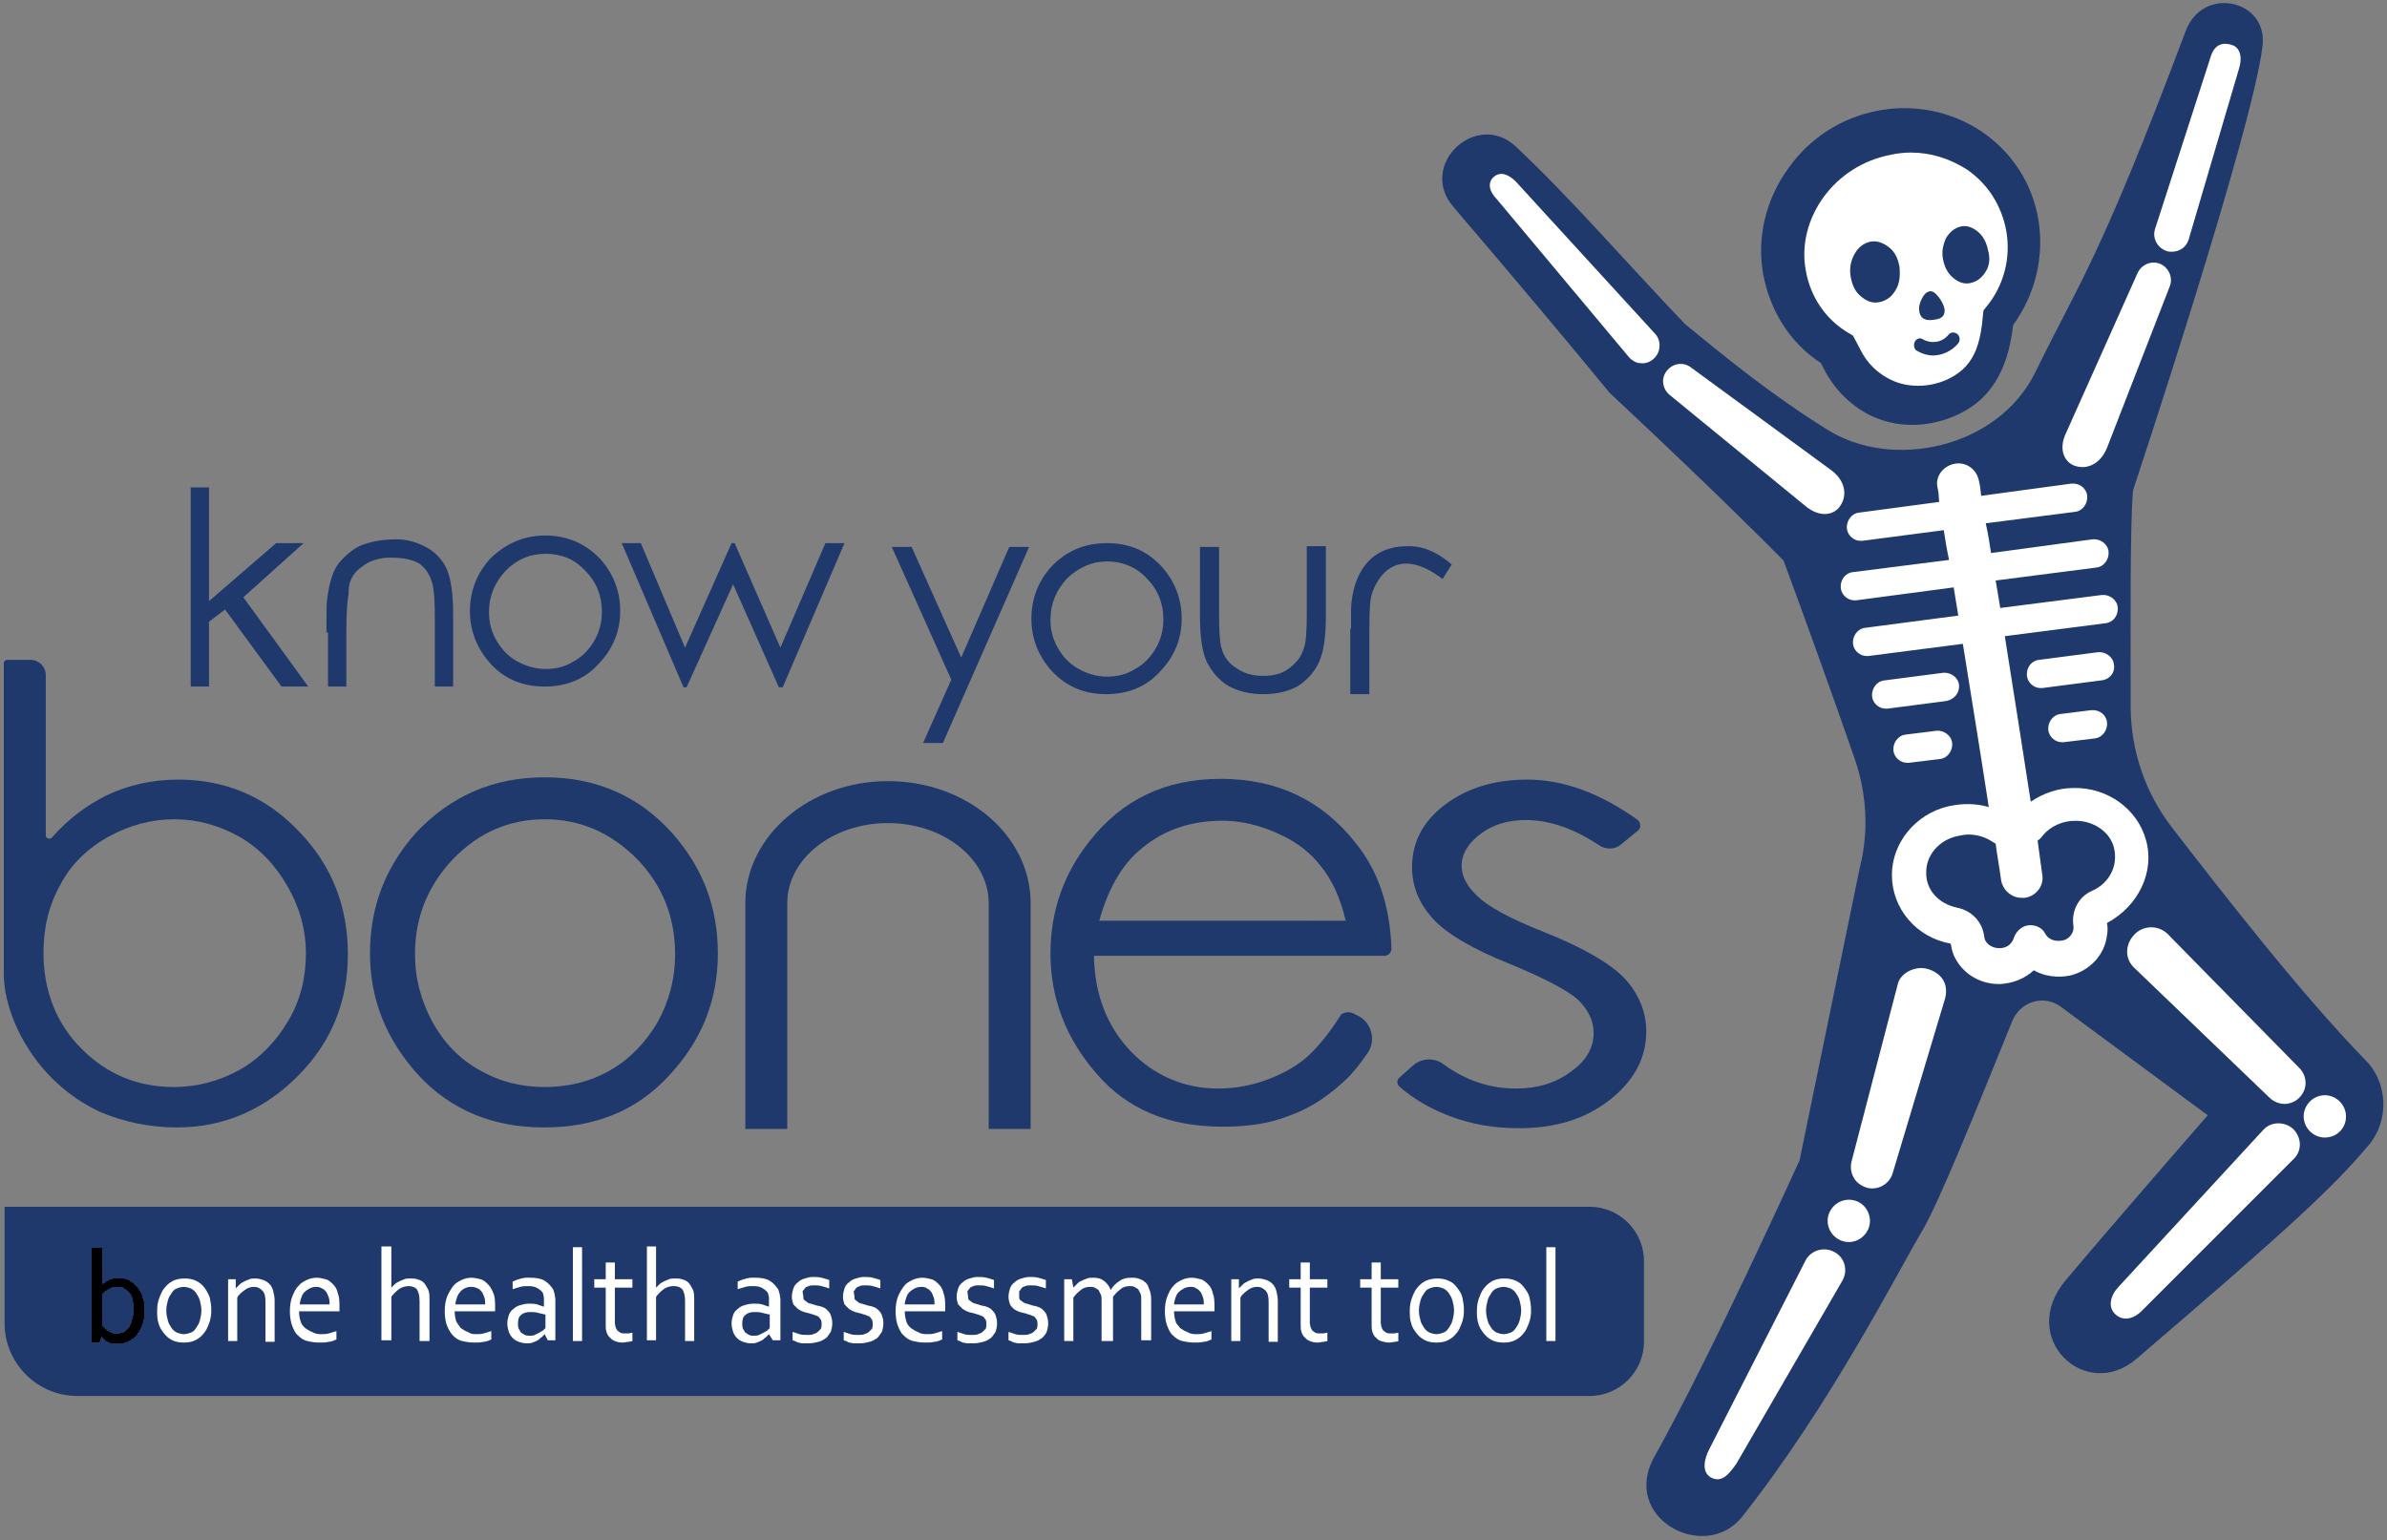 <svg xmlns="http://www.w3.org/2000/svg" xmlns:xlink="http://www.w3.org/1999/xlink" id="Layer_1" x="0px" y="0px" viewBox="0 0 312.9 201.9" style="enable-background:new 0 0 312.9 201.9;" xml:space="preserve"><rect x="0" y="0" width="312.9" height="201.9" fill="#808080" stroke="none"/><style type="text/css">	.st0{clip-path:url(#SVGID_00000083083508500587460510000012208370700709244077_);}	.st1{clip-path:url(#SVGID_00000114035545150937185980000008189807788370216322_);}	.st2{clip-path:url(#SVGID_00000017513357317262421560000005574926716405078438_);}	.st3{clip-path:url(#SVGID_00000067948983977982640710000007121482270268259737_);}	.st4{clip-path:url(#SVGID_00000147200924603349068640000012528909495662974379_);}	.st5{clip-path:url(#SVGID_00000120529074990704334460000000051551755673191848_);}	.st6{clip-path:url(#SVGID_00000073710339199606686730000000791021756723762055_);}	.st7{clip-path:url(#SVGID_00000052796089323546262680000017491838543608128150_);}	.st8{clip-path:url(#SVGID_00000027598767789474349150000010417948722276560300_);}	.st9{clip-path:url(#SVGID_00000101814449844487176600000013729018024108909755_);}	.st10{clip-path:url(#SVGID_00000158730929337816458020000017208604235937014951_);}	.st11{clip-path:url(#SVGID_00000069389336412863421690000016508970614427578270_);}	.st12{clip-path:url(#SVGID_00000181800994888136210130000004365014023652060056_);}	.st13{clip-path:url(#SVGID_00000083070583454409770490000016092620100349477051_);}	.st14{clip-path:url(#SVGID_00000016791346423744155210000016761489137487279543_);}	.st15{clip-path:url(#SVGID_00000049199222148140083790000002936201990647910328_);}	.st16{clip-path:url(#SVGID_00000003064139915255304940000010949362518927504560_);}	.st17{clip-path:url(#SVGID_00000002354370498255895470000007398359071443653778_);}	.st18{clip-path:url(#SVGID_00000132787967596902143820000007374482398963745436_);}	.st19{clip-path:url(#SVGID_00000046334416885017681800000001194211320072824242_);}	.st20{clip-path:url(#SVGID_00000026128650504728600530000003143216275967229855_);}	.st21{clip-path:url(#SVGID_00000027565097652019000030000013932815922266609840_);}	.st22{clip-path:url(#SVGID_00000068666895955135451260000001432321447167614351_);}	.st23{clip-path:url(#SVGID_00000128486251961723437060000007970983904945632154_);}	.st24{clip-path:url(#SVGID_00000011018859808286820230000003616377805882432136_);}	.st25{clip-path:url(#SVGID_00000173136228622097964750000011448223405857343630_);}	.st26{clip-path:url(#SVGID_00000082348486347581468630000015854235575134787968_);}	.st27{clip-path:url(#SVGID_00000102509980742528695820000013345552832703897480_);}	.st28{clip-path:url(#SVGID_00000075136522388495200340000010788279295023729328_);}	.st29{clip-path:url(#SVGID_00000099636289252787603690000009708495793842016427_);}	.st30{clip-path:url(#SVGID_00000115496692498322200360000002775085783571767963_);}	.st31{clip-path:url(#SVGID_00000141418804631881248540000002426188841227794845_);}	.st32{clip-path:url(#SVGID_00000110456501671901293180000004904944564735718035_);}	.st33{clip-path:url(#SVGID_00000119081967431310590850000008489339454010674859_);}	.st34{clip-path:url(#SVGID_00000069361390151415723300000014996465936303882652_);}	.st35{clip-path:url(#SVGID_00000090989170610807471630000016430886909429694878_);}	.st36{clip-path:url(#SVGID_00000083082651186572302490000016019945625104126901_);}	.st37{clip-path:url(#SVGID_00000082329128542355313890000013575490655017600430_);}	.st38{clip-path:url(#SVGID_00000058556201602921568770000016253882105066844590_);}	.st39{clip-path:url(#SVGID_00000157303794351058596400000011404690852395157425_);}	.st40{clip-path:url(#SVGID_00000145768756484167655970000003036486847972459191_);}</style><g>	<defs>		<path id="SVGID_1_" d="M208.4,183H10.1c-5.2,0-9.5-4.3-9.5-9.5v-15.3h207.8c3.9,0,7.1,3.2,7.1,7.1v10.6   C215.5,179.8,212.3,183,208.4,183"></path>	</defs>	<defs>		<path id="SVGID_00000116931378196751786160000000960431065292346263_" d="M18.9,171.6c0,0.8-0.1,1.4-0.3,2c-0.2,0.5-0.4,1-0.8,1.4   c-0.3,0.4-0.7,0.6-1.1,0.8c-0.4,0.2-0.8,0.3-1.3,0.3c-0.3,0-0.6,0-0.9-0.1c-0.2-0.1-0.5-0.2-0.6-0.3l-0.4-0.4l-0.2-0.3h0l-0.3,0.9   h-0.9v-12.3h1.2v5h0c0.3-0.3,0.6-0.5,1-0.7c0.4-0.2,0.8-0.3,1.3-0.3c0.2,0,0.4,0,0.7,0.1c0.2,0.1,0.5,0.1,0.7,0.3   c0.2,0.1,0.5,0.3,0.7,0.5c0.2,0.2,0.4,0.5,0.6,0.8c0.2,0.3,0.3,0.7,0.4,1.1C18.8,170.6,18.9,171.1,18.9,171.6 M17.6,171.7   c0-0.6-0.1-1.2-0.2-1.6c-0.1-0.4-0.3-0.7-0.6-0.9c-0.2-0.2-0.5-0.4-0.7-0.5c-0.3-0.1-0.5-0.1-0.8-0.1c-0.4,0-0.8,0.1-1.1,0.3   c-0.3,0.2-0.6,0.4-0.9,0.7v4.2l0.3,0.3l0.4,0.4c0.2,0.1,0.4,0.2,0.6,0.3c0.2,0.1,0.4,0.1,0.7,0.1c0.4,0,0.7-0.1,1-0.2   c0.3-0.2,0.5-0.4,0.7-0.7c0.2-0.3,0.3-0.6,0.4-1C17.5,172.6,17.6,172.2,17.6,171.7z"></path>	</defs>	<defs>		<path id="SVGID_00000022524498499178548160000006650629311541950855_" d="M27.7,171.8c0,0.6-0.1,1.2-0.3,1.7   c-0.2,0.5-0.4,1-0.7,1.3c-0.3,0.4-0.7,0.7-1.1,0.9c-0.4,0.2-0.9,0.3-1.5,0.3c-0.6,0-1.1-0.1-1.5-0.3c-0.4-0.2-0.8-0.5-1.1-0.9   c-0.3-0.4-0.6-0.8-0.7-1.3c-0.2-0.5-0.2-1.1-0.2-1.7c0-0.6,0.1-1.2,0.3-1.7c0.2-0.5,0.4-1,0.7-1.3c0.3-0.4,0.7-0.7,1.1-0.9   c0.4-0.2,0.9-0.3,1.5-0.3c0.6,0,1.1,0.1,1.5,0.3c0.4,0.2,0.8,0.5,1.1,0.9c0.3,0.4,0.5,0.8,0.7,1.3   C27.6,170.6,27.7,171.1,27.7,171.8 M26.4,171.8c0-0.5-0.1-0.9-0.2-1.3c-0.1-0.4-0.3-0.7-0.5-1c-0.2-0.3-0.5-0.5-0.7-0.6   c-0.3-0.1-0.6-0.2-0.9-0.2c-0.3,0-0.7,0.1-0.9,0.2c-0.3,0.1-0.5,0.3-0.7,0.6c-0.2,0.3-0.4,0.6-0.5,1c-0.1,0.4-0.2,0.8-0.2,1.3   c0,0.5,0.1,0.9,0.2,1.3c0.1,0.4,0.3,0.7,0.5,1c0.2,0.3,0.5,0.5,0.7,0.6c0.3,0.1,0.6,0.2,0.9,0.2c0.3,0,0.6-0.1,0.9-0.2   c0.3-0.1,0.5-0.3,0.7-0.6c0.2-0.3,0.4-0.6,0.5-1C26.3,172.7,26.4,172.3,26.4,171.8z"></path>	</defs>	<defs>		<path id="SVGID_00000078031591415052186200000008162383380723184284_" d="M30.9,168.9L30.9,168.9l0.5-0.5c0.2-0.2,0.4-0.3,0.6-0.4   c0.2-0.1,0.4-0.2,0.7-0.3c0.2-0.1,0.5-0.1,0.8-0.1c0.4,0,0.7,0.1,1,0.2c0.3,0.1,0.6,0.3,0.8,0.5c0.2,0.2,0.4,0.5,0.5,0.9   c0.1,0.4,0.2,0.8,0.2,1.3v5.4h-1.2v-5.2c0-0.7-0.1-1.2-0.4-1.5c-0.3-0.3-0.6-0.5-1.1-0.5c-0.4,0-0.8,0.1-1.2,0.4   c-0.4,0.3-0.8,0.6-1,1v5.7h-1.2v-8.1h1L30.9,168.9"></path>	</defs>	<defs>		<path id="SVGID_00000021824880857707666370000005244470070911738506_" d="M42,174.9c0.4,0,0.8,0,1.1-0.1c0.3-0.1,0.7-0.2,1-0.3   v1.1c-0.3,0.1-0.6,0.3-1,0.3c-0.4,0.1-0.8,0.1-1.3,0.1c-0.5,0-1.1-0.1-1.5-0.2c-0.5-0.1-0.9-0.4-1.2-0.7c-0.4-0.3-0.6-0.8-0.8-1.3   c-0.2-0.5-0.3-1.2-0.3-1.9c0-0.7,0.1-1.4,0.3-1.9c0.2-0.5,0.4-1,0.8-1.4c0.3-0.4,0.7-0.6,1.1-0.8c0.4-0.2,0.9-0.3,1.3-0.3   c0.4,0,0.8,0.1,1.2,0.2c0.4,0.1,0.7,0.4,1,0.7c0.3,0.3,0.5,0.7,0.6,1.2c0.2,0.5,0.2,1.1,0.2,1.8v0.2l0,0.3h-5.3   c0,0.5,0.1,1,0.2,1.3c0.1,0.4,0.3,0.6,0.6,0.9c0.3,0.2,0.6,0.4,0.9,0.5C41.2,174.8,41.6,174.9,42,174.9 M41.4,168.7   c-0.3,0-0.6,0.1-0.8,0.2c-0.2,0.1-0.5,0.3-0.7,0.5c-0.2,0.2-0.3,0.4-0.4,0.7c-0.1,0.3-0.2,0.6-0.2,0.9h3.9c0-0.3,0-0.6-0.1-0.9   c-0.1-0.3-0.2-0.5-0.3-0.7c-0.2-0.2-0.3-0.4-0.6-0.5C41.9,168.7,41.6,168.7,41.4,168.7z"></path>	</defs>	<defs>		<path id="SVGID_00000021083231301330948040000013380623988892228229_" d="M51.2,168.9L51.2,168.9l0.5-0.5c0.2-0.2,0.4-0.3,0.6-0.4   s0.4-0.2,0.7-0.3c0.2-0.1,0.5-0.1,0.8-0.1c0.3,0,0.6,0,0.9,0.1c0.3,0.1,0.6,0.2,0.8,0.4c0.2,0.2,0.4,0.5,0.6,0.9   c0.2,0.4,0.2,0.9,0.2,1.4v5.4H55v-5.2c0-0.7-0.1-1.1-0.3-1.5c-0.2-0.3-0.6-0.5-1.1-0.5c-0.4,0-0.9,0.1-1.3,0.4   c-0.4,0.3-0.7,0.6-1,1v5.7H50v-12.3h1.3V168.9"></path>	</defs>	<defs>		<path id="SVGID_00000016776338075768825940000008913921667524110525_" d="M62.3,174.9c0.4,0,0.8,0,1.1-0.1c0.3-0.1,0.7-0.2,1-0.3   v1.1c-0.3,0.1-0.6,0.3-1,0.3c-0.4,0.1-0.8,0.1-1.3,0.1c-0.5,0-1.1-0.1-1.5-0.2c-0.5-0.1-0.9-0.4-1.2-0.7c-0.3-0.3-0.6-0.8-0.8-1.3   c-0.2-0.5-0.3-1.2-0.3-1.9c0-0.7,0.1-1.4,0.3-1.9c0.2-0.5,0.5-1,0.8-1.4c0.3-0.4,0.7-0.6,1.1-0.8c0.4-0.2,0.9-0.3,1.3-0.3   c0.4,0,0.8,0.1,1.2,0.2c0.4,0.1,0.7,0.4,1,0.7c0.3,0.3,0.5,0.7,0.7,1.2c0.2,0.5,0.2,1.1,0.2,1.8v0.2l0,0.3h-5.3   c0,0.5,0.1,1,0.2,1.3c0.2,0.4,0.4,0.6,0.6,0.9c0.3,0.2,0.6,0.4,0.9,0.5C61.6,174.8,61.9,174.9,62.3,174.9 M61.7,168.7   c-0.3,0-0.6,0.1-0.8,0.2c-0.2,0.1-0.5,0.3-0.6,0.5c-0.2,0.2-0.3,0.4-0.4,0.7c-0.1,0.3-0.2,0.6-0.2,0.9h3.9c0-0.3,0-0.6-0.1-0.9   c-0.1-0.3-0.2-0.5-0.3-0.7c-0.2-0.2-0.3-0.4-0.6-0.5C62.2,168.7,62,168.7,61.7,168.7z"></path>	</defs>	<defs>		<path id="SVGID_00000132069601928229994650000005001862706303780273_" d="M71.4,174.9L71.4,174.9l-0.4,0.4   c-0.2,0.1-0.3,0.3-0.5,0.4c-0.2,0.1-0.4,0.2-0.7,0.3c-0.2,0.1-0.5,0.1-0.8,0.1c-0.4,0-0.7-0.1-1-0.2c-0.3-0.1-0.6-0.3-0.8-0.5   c-0.2-0.2-0.4-0.5-0.5-0.8c-0.1-0.3-0.2-0.7-0.2-1.1c0-0.4,0.1-0.8,0.2-1.1c0.1-0.3,0.3-0.6,0.6-0.8c0.2-0.2,0.5-0.4,0.9-0.5   c0.3-0.1,0.7-0.2,1.1-0.2c0.4,0,0.8,0,1.1,0.1c0.3,0.1,0.6,0.2,0.9,0.3h0v-0.6c0-0.2,0-0.4,0-0.6l-0.1-0.5   c-0.1-0.3-0.4-0.5-0.7-0.7c-0.3-0.2-0.7-0.3-1.2-0.3c-0.4,0-0.8,0-1.1,0.1c-0.3,0.1-0.7,0.2-1,0.3V168l0.5-0.2   c0.2-0.1,0.4-0.1,0.6-0.2c0.2,0,0.4-0.1,0.6-0.1c0.2,0,0.4,0,0.6,0c0.8,0,1.4,0.1,1.9,0.4c0.5,0.3,0.8,0.7,1.1,1.1   c0.1,0.2,0.1,0.4,0.2,0.6c0,0.2,0.1,0.5,0.1,0.7v5.4h-1L71.4,174.9 M71.3,172.3c-0.2-0.1-0.5-0.1-0.8-0.2c-0.3-0.1-0.7-0.1-1-0.1   c-0.5,0-0.9,0.1-1.2,0.4c-0.3,0.2-0.4,0.6-0.4,1.1c0,0.2,0,0.5,0.1,0.7l0.3,0.5l0.5,0.3c0.2,0.1,0.4,0.1,0.6,0.1   c0.3,0,0.5,0,0.7-0.1c0.2-0.1,0.4-0.2,0.6-0.3l0.5-0.3l0.3-0.3V172.3z"></path>	</defs>	<defs>		<rect id="SVGID_00000106864159159111796850000017197074084120581259_" x="75.1" y="163.5" width="1.2" height="12.3"></rect>	</defs>	<defs>		<path id="SVGID_00000173878053934989669370000007658906588798293674_" d="M82.9,175.8c-0.1,0-0.3,0.1-0.5,0.1   c-0.2,0-0.5,0.1-0.8,0.1c-0.4,0-0.8-0.1-1-0.2c-0.3-0.1-0.5-0.3-0.7-0.5c-0.2-0.2-0.3-0.4-0.4-0.7c-0.1-0.3-0.1-0.6-0.1-0.9v-4.9   h-1.5v-1.1h1.5v-2.2h1.2v2.2h2.3v1.1h-2.3v4.7l0.1,0.5l0.2,0.4l0.4,0.3c0.2,0.1,0.4,0.1,0.6,0.1l0.5,0l0.5-0.1V175.8"></path>	</defs>	<defs>		<path id="SVGID_00000088099966463888024280000011240138043200606910_" d="M85.9,168.9L85.9,168.9l0.5-0.5c0.2-0.2,0.4-0.3,0.6-0.4   c0.2-0.1,0.4-0.2,0.7-0.3c0.2-0.1,0.5-0.1,0.8-0.1c0.3,0,0.6,0,0.9,0.1c0.3,0.1,0.6,0.2,0.8,0.4c0.2,0.2,0.4,0.5,0.6,0.9   c0.2,0.4,0.2,0.9,0.2,1.4v5.4h-1.2v-5.2c0-0.7-0.1-1.1-0.3-1.5c-0.2-0.3-0.6-0.5-1.2-0.5c-0.4,0-0.9,0.1-1.3,0.4   c-0.4,0.3-0.7,0.6-1,1v5.7h-1.2v-12.3h1.2V168.9"></path>	</defs>	<defs>		<path id="SVGID_00000000909865357666334570000005859096816856845704_" d="M100.8,174.9L100.8,174.9l-0.4,0.4   c-0.2,0.1-0.3,0.3-0.5,0.4c-0.2,0.1-0.4,0.2-0.7,0.3c-0.2,0.1-0.5,0.1-0.8,0.1c-0.4,0-0.7-0.1-1-0.2c-0.3-0.1-0.6-0.3-0.8-0.5   c-0.2-0.2-0.4-0.5-0.5-0.8c-0.1-0.3-0.2-0.7-0.2-1.1c0-0.4,0.1-0.8,0.2-1.1c0.1-0.3,0.3-0.6,0.6-0.8c0.2-0.2,0.5-0.4,0.9-0.5   c0.3-0.1,0.7-0.2,1.2-0.2c0.4,0,0.8,0,1.1,0.1c0.3,0.1,0.6,0.2,0.9,0.3h0v-0.6c0-0.2,0-0.4,0-0.6l-0.1-0.5   c-0.1-0.3-0.4-0.5-0.7-0.7c-0.3-0.2-0.7-0.3-1.2-0.3c-0.4,0-0.8,0-1.1,0.1c-0.3,0.1-0.7,0.2-1,0.3V168l0.5-0.2   c0.2-0.1,0.4-0.1,0.6-0.2c0.2,0,0.4-0.1,0.6-0.1c0.2,0,0.4,0,0.6,0c0.8,0,1.4,0.1,1.9,0.4c0.5,0.3,0.8,0.7,1.1,1.1   c0.1,0.2,0.1,0.4,0.2,0.6c0,0.2,0.1,0.5,0.1,0.7v5.4h-1L100.8,174.9 M100.7,172.3c-0.2-0.1-0.5-0.1-0.8-0.2   c-0.3-0.1-0.7-0.1-1-0.1c-0.5,0-0.9,0.1-1.2,0.4c-0.3,0.2-0.4,0.6-0.4,1.1c0,0.2,0,0.5,0.1,0.7l0.3,0.5l0.5,0.3   c0.2,0.1,0.4,0.1,0.6,0.1c0.3,0,0.5,0,0.7-0.1c0.2-0.1,0.4-0.2,0.6-0.3l0.5-0.3l0.3-0.3V172.3z"></path>	</defs>	<defs>		<path id="SVGID_00000179643857873299831180000009800319531802425519_" d="M105.3,169.9c0,0.2,0,0.4,0.1,0.5l0.4,0.3   c0.1,0.1,0.3,0.2,0.5,0.2c0.2,0.1,0.4,0.1,0.6,0.2c0.3,0.1,0.6,0.1,0.8,0.2c0.3,0.1,0.5,0.2,0.7,0.4c0.2,0.2,0.4,0.4,0.5,0.7   c0.1,0.3,0.2,0.6,0.2,1.1c0,0.4-0.1,0.8-0.2,1.1c-0.2,0.3-0.4,0.6-0.6,0.8c-0.3,0.2-0.6,0.4-1,0.5c-0.4,0.1-0.8,0.2-1.3,0.2   c-0.3,0-0.5,0-0.8,0c-0.2,0-0.4-0.1-0.6-0.1l-0.4-0.2l-0.3-0.1v-1.1c0.3,0.1,0.6,0.2,0.9,0.3c0.3,0.1,0.7,0.1,1,0.1   c0.3,0,0.6,0,0.8-0.1c0.2-0.1,0.4-0.1,0.6-0.3l0.4-0.4c0.1-0.2,0.1-0.4,0.1-0.6c0-0.2,0-0.4-0.1-0.6l-0.3-0.4l-0.5-0.2   c-0.2-0.1-0.4-0.1-0.6-0.2c-0.3-0.1-0.5-0.1-0.8-0.2c-0.3-0.1-0.5-0.2-0.8-0.4c-0.2-0.2-0.4-0.4-0.6-0.6c-0.1-0.3-0.2-0.6-0.2-1   c0-0.4,0.1-0.8,0.2-1.1c0.1-0.3,0.3-0.6,0.6-0.8c0.2-0.2,0.5-0.4,0.9-0.5c0.3-0.1,0.7-0.2,1-0.2c0.4,0,0.8,0,1.2,0.1   c0.4,0.1,0.7,0.2,1,0.3v1.1c-0.3-0.1-0.6-0.2-1-0.3c-0.3-0.1-0.7-0.1-1-0.1c-0.3,0-0.5,0-0.7,0.1c-0.2,0.1-0.4,0.1-0.5,0.3   l-0.3,0.4L105.3,169.9"></path>	</defs>	<defs>		<path id="SVGID_00000067930383537800862810000001820233234831104143_" d="M112,169.9c0,0.2,0,0.4,0.1,0.5l0.4,0.3   c0.1,0.1,0.3,0.2,0.5,0.2c0.2,0.1,0.4,0.1,0.6,0.2c0.3,0.1,0.6,0.1,0.8,0.2c0.3,0.1,0.5,0.2,0.7,0.4c0.2,0.2,0.4,0.4,0.5,0.7   c0.1,0.3,0.2,0.6,0.2,1.1c0,0.4-0.1,0.8-0.2,1.1c-0.2,0.3-0.4,0.6-0.6,0.8c-0.3,0.2-0.6,0.4-1,0.5c-0.4,0.1-0.8,0.2-1.3,0.2   c-0.3,0-0.5,0-0.8,0c-0.2,0-0.4-0.1-0.6-0.1l-0.4-0.2l-0.3-0.1v-1.1c0.3,0.1,0.6,0.2,0.9,0.3c0.3,0.1,0.7,0.1,1,0.1   c0.3,0,0.6,0,0.8-0.1c0.2-0.1,0.4-0.1,0.6-0.3l0.4-0.4c0.1-0.2,0.1-0.4,0.1-0.6c0-0.2,0-0.4-0.1-0.6l-0.3-0.4l-0.5-0.2   c-0.2-0.1-0.4-0.1-0.6-0.2c-0.3-0.1-0.5-0.1-0.8-0.2c-0.3-0.1-0.5-0.2-0.8-0.4c-0.2-0.2-0.4-0.4-0.6-0.6c-0.1-0.3-0.2-0.6-0.2-1   c0-0.4,0.1-0.8,0.2-1.1c0.1-0.3,0.3-0.6,0.6-0.8c0.2-0.2,0.5-0.4,0.9-0.5c0.3-0.1,0.7-0.2,1-0.2c0.4,0,0.8,0,1.2,0.1   c0.4,0.1,0.7,0.2,1,0.3v1.1c-0.3-0.1-0.6-0.2-1-0.3c-0.3-0.1-0.7-0.1-1-0.1c-0.3,0-0.5,0-0.7,0.1c-0.2,0.1-0.4,0.1-0.5,0.3   l-0.3,0.4L112,169.9"></path>	</defs>	<defs>		<path id="SVGID_00000000923192929793108110000007996137171950899871_" d="M121.4,174.9c0.4,0,0.8,0,1.1-0.1c0.3-0.1,0.7-0.2,1-0.3   v1.1c-0.3,0.1-0.6,0.3-1,0.3c-0.4,0.1-0.8,0.1-1.3,0.1c-0.5,0-1.1-0.1-1.5-0.2c-0.5-0.1-0.9-0.4-1.2-0.7c-0.4-0.3-0.6-0.8-0.8-1.3   c-0.2-0.5-0.3-1.2-0.3-1.9c0-0.7,0.1-1.4,0.3-1.9c0.2-0.5,0.5-1,0.8-1.4c0.3-0.4,0.7-0.6,1.1-0.8c0.4-0.2,0.9-0.3,1.3-0.3   c0.4,0,0.8,0.1,1.2,0.2c0.4,0.1,0.7,0.4,1,0.7c0.3,0.3,0.5,0.7,0.6,1.2c0.2,0.5,0.2,1.1,0.2,1.8v0.2l0,0.3h-5.3   c0,0.5,0.1,1,0.2,1.3c0.1,0.4,0.3,0.6,0.6,0.9c0.3,0.2,0.6,0.4,0.9,0.5C120.6,174.8,121,174.9,121.4,174.9 M120.7,168.7   c-0.3,0-0.6,0.1-0.8,0.2c-0.2,0.1-0.5,0.3-0.7,0.5c-0.2,0.2-0.3,0.4-0.4,0.7c-0.1,0.3-0.2,0.6-0.2,0.9h3.9c0-0.3,0-0.6-0.1-0.9   c-0.1-0.3-0.2-0.5-0.3-0.7c-0.2-0.2-0.3-0.4-0.6-0.5C121.3,168.7,121,168.7,120.7,168.7z"></path>	</defs>	<defs>		<path id="SVGID_00000072266904949214038370000012106886589704051342_" d="M126.9,169.9c0,0.2,0,0.4,0.1,0.5l0.4,0.3   c0.2,0.1,0.3,0.2,0.5,0.2c0.2,0.1,0.4,0.1,0.6,0.2c0.3,0.1,0.6,0.1,0.8,0.2c0.3,0.1,0.5,0.2,0.7,0.4c0.2,0.2,0.4,0.4,0.5,0.7   c0.1,0.3,0.2,0.6,0.2,1.1c0,0.4-0.1,0.8-0.2,1.1c-0.2,0.3-0.4,0.6-0.6,0.8c-0.3,0.2-0.6,0.4-1,0.5c-0.4,0.1-0.8,0.2-1.3,0.2   c-0.3,0-0.5,0-0.8,0c-0.2,0-0.4-0.1-0.6-0.1l-0.4-0.2l-0.3-0.1v-1.1c0.3,0.1,0.6,0.2,0.9,0.3c0.3,0.1,0.7,0.1,1,0.1   c0.3,0,0.6,0,0.8-0.1c0.2-0.1,0.4-0.1,0.6-0.3l0.4-0.4c0.1-0.2,0.1-0.4,0.1-0.6c0-0.2,0-0.4-0.1-0.6l-0.3-0.4l-0.5-0.2   c-0.2-0.1-0.4-0.1-0.6-0.2c-0.3-0.1-0.5-0.1-0.8-0.2c-0.3-0.1-0.5-0.2-0.8-0.4c-0.2-0.2-0.4-0.4-0.6-0.6c-0.1-0.3-0.2-0.6-0.2-1   c0-0.4,0.1-0.8,0.2-1.1c0.1-0.3,0.3-0.6,0.6-0.8c0.2-0.2,0.5-0.4,0.9-0.5c0.3-0.1,0.7-0.2,1-0.2c0.4,0,0.8,0,1.2,0.1   c0.4,0.1,0.7,0.2,1,0.3v1.1c-0.3-0.1-0.6-0.2-1-0.3c-0.3-0.1-0.7-0.1-1-0.1c-0.3,0-0.5,0-0.7,0.1c-0.2,0.1-0.4,0.1-0.5,0.3   l-0.3,0.4L126.9,169.9"></path>	</defs>	<defs>		<path id="SVGID_00000044167548977921578930000017058196184379641008_" d="M133.6,169.9c0,0.2,0,0.4,0.1,0.5l0.4,0.3   c0.2,0.1,0.3,0.2,0.5,0.2c0.2,0.1,0.4,0.1,0.6,0.2c0.3,0.1,0.6,0.1,0.8,0.2c0.3,0.1,0.5,0.2,0.7,0.4c0.2,0.2,0.4,0.4,0.5,0.7   c0.1,0.3,0.2,0.6,0.2,1.1c0,0.4-0.1,0.8-0.2,1.1c-0.1,0.3-0.4,0.6-0.6,0.8c-0.3,0.2-0.6,0.4-1,0.5c-0.4,0.1-0.8,0.2-1.3,0.2   c-0.3,0-0.5,0-0.8,0c-0.2,0-0.4-0.1-0.6-0.1l-0.4-0.2l-0.3-0.1v-1.1c0.3,0.1,0.6,0.2,0.9,0.3c0.3,0.1,0.7,0.1,1,0.1   c0.3,0,0.6,0,0.8-0.1c0.2-0.1,0.4-0.1,0.6-0.3l0.4-0.4c0.1-0.2,0.1-0.4,0.1-0.6c0-0.2,0-0.4-0.1-0.6l-0.3-0.4l-0.5-0.2   c-0.2-0.1-0.4-0.1-0.6-0.2c-0.3-0.1-0.5-0.1-0.8-0.2c-0.3-0.1-0.5-0.2-0.8-0.4c-0.2-0.2-0.4-0.4-0.5-0.6c-0.1-0.3-0.2-0.6-0.2-1   c0-0.4,0.1-0.8,0.2-1.1c0.1-0.3,0.3-0.6,0.6-0.8c0.2-0.2,0.5-0.4,0.9-0.5c0.3-0.1,0.7-0.2,1-0.2c0.4,0,0.8,0,1.2,0.1   c0.4,0.1,0.7,0.2,1,0.3v1.1c-0.3-0.1-0.6-0.2-1-0.3c-0.3-0.1-0.7-0.1-1-0.1c-0.3,0-0.5,0-0.7,0.1c-0.2,0.1-0.4,0.1-0.5,0.3   l-0.3,0.4L133.6,169.9"></path>	</defs>	<defs>		<path id="SVGID_00000162352895188153937140000003322877188008215195_" d="M145.6,175.8h-1.2v-5.2c0-0.4,0-0.7-0.1-0.9   c-0.1-0.2-0.2-0.4-0.3-0.6l-0.5-0.3c-0.2-0.1-0.4-0.1-0.6-0.1c-0.4,0-0.9,0.1-1.2,0.4c-0.4,0.3-0.7,0.6-1,1v5.7h-1.2v-8.1h1   l0.2,1.1h0l0.5-0.5c0.2-0.2,0.3-0.3,0.6-0.4c0.2-0.1,0.4-0.2,0.7-0.3c0.2-0.1,0.5-0.1,0.8-0.1c0.6,0,1,0.1,1.4,0.4   c0.4,0.3,0.7,0.7,0.9,1.2h0c0.3-0.5,0.7-0.9,1.2-1.2c0.4-0.3,0.9-0.4,1.5-0.4c0.3,0,0.6,0,0.9,0.1c0.3,0.1,0.6,0.2,0.8,0.4   c0.3,0.2,0.5,0.5,0.6,0.9c0.2,0.4,0.3,0.9,0.3,1.4v5.4h-1.3v-5.2c0-0.4,0-0.7-0.1-0.9c-0.1-0.2-0.2-0.4-0.3-0.6l-0.5-0.3   c-0.2-0.1-0.4-0.1-0.6-0.1c-0.4,0-0.9,0.1-1.2,0.4c-0.4,0.3-0.7,0.6-1,1V175.8"></path>	</defs>	<defs>		<path id="SVGID_00000149342561454749035170000014704032166843583902_" d="M156.7,174.9c0.4,0,0.8,0,1.1-0.1c0.3-0.1,0.7-0.2,1-0.3   v1.1c-0.3,0.1-0.6,0.3-1,0.3c-0.4,0.1-0.8,0.1-1.3,0.1c-0.5,0-1.1-0.1-1.5-0.2c-0.5-0.1-0.9-0.4-1.2-0.7c-0.4-0.3-0.6-0.8-0.8-1.3   c-0.2-0.5-0.3-1.2-0.3-1.9c0-0.7,0.1-1.4,0.3-1.9c0.2-0.5,0.4-1,0.8-1.4c0.3-0.4,0.7-0.6,1.1-0.8c0.4-0.2,0.9-0.3,1.3-0.3   c0.4,0,0.8,0.1,1.2,0.2c0.4,0.1,0.7,0.4,1,0.7c0.3,0.3,0.5,0.7,0.6,1.2c0.2,0.5,0.2,1.1,0.2,1.8v0.2l0,0.3h-5.3   c0,0.5,0.1,1,0.2,1.3c0.1,0.4,0.4,0.6,0.6,0.9c0.3,0.2,0.6,0.4,0.9,0.5C155.9,174.8,156.3,174.9,156.7,174.9 M156,168.7   c-0.3,0-0.6,0.1-0.8,0.2c-0.2,0.1-0.5,0.3-0.7,0.5c-0.2,0.2-0.3,0.4-0.4,0.7c-0.1,0.3-0.2,0.6-0.2,0.9h3.9c0-0.3,0-0.6-0.1-0.9   c-0.1-0.3-0.2-0.5-0.3-0.7c-0.2-0.2-0.3-0.4-0.6-0.5C156.6,168.7,156.3,168.7,156,168.7z"></path>	</defs>	<defs>		<path id="SVGID_00000032645238953464577650000014398001705090450102_" d="M162.4,168.9L162.4,168.9l0.5-0.5   c0.2-0.2,0.4-0.3,0.6-0.4c0.2-0.1,0.4-0.2,0.7-0.3c0.2-0.1,0.5-0.1,0.8-0.1c0.3,0,0.7,0.1,1,0.2c0.3,0.1,0.6,0.3,0.8,0.5   c0.2,0.2,0.4,0.5,0.5,0.9c0.1,0.4,0.2,0.8,0.2,1.3v5.4h-1.2v-5.2c0-0.7-0.1-1.2-0.4-1.5c-0.3-0.3-0.6-0.5-1.1-0.5   c-0.4,0-0.8,0.1-1.2,0.4c-0.4,0.3-0.8,0.6-1,1v5.7h-1.2v-8.1h1L162.4,168.9"></path>	</defs>	<defs>		<path id="SVGID_00000041974133220313945990000000785650772668018818_" d="M174,175.8c-0.1,0-0.3,0.1-0.5,0.1   c-0.2,0-0.5,0.1-0.8,0.1c-0.4,0-0.8-0.1-1-0.2c-0.3-0.1-0.5-0.3-0.7-0.5c-0.2-0.2-0.3-0.4-0.4-0.7c-0.1-0.3-0.1-0.6-0.1-0.9v-4.9   h-1.5v-1.1h1.5v-2.2h1.2v2.2h2.3v1.1h-2.3v4.7l0.1,0.5l0.2,0.4l0.4,0.3c0.2,0.1,0.4,0.1,0.6,0.1l0.5,0l0.5-0.1V175.8"></path>	</defs>	<defs>		<path id="SVGID_00000077299816597178955240000015600612907591729546_" d="M183.4,175.8c-0.1,0-0.3,0.1-0.5,0.1   c-0.2,0-0.5,0.1-0.8,0.1c-0.4,0-0.8-0.1-1.1-0.2c-0.3-0.1-0.5-0.3-0.7-0.5c-0.2-0.2-0.3-0.4-0.4-0.7c-0.1-0.3-0.1-0.6-0.1-0.9   v-4.9h-1.5v-1.1h1.5v-2.2h1.2v2.2h2.3v1.1H181v4.7l0.1,0.5l0.2,0.4l0.4,0.3c0.2,0.1,0.4,0.1,0.6,0.1l0.5,0l0.5-0.1V175.8"></path>	</defs>	<defs>		<path id="SVGID_00000127022807300283658750000008524121556605096635_" d="M191.9,171.8c0,0.6-0.1,1.2-0.3,1.7   c-0.2,0.5-0.4,1-0.7,1.3c-0.3,0.4-0.7,0.7-1.1,0.9c-0.4,0.2-0.9,0.3-1.5,0.3c-0.6,0-1.1-0.1-1.5-0.3c-0.4-0.2-0.8-0.5-1.1-0.9   c-0.3-0.4-0.6-0.8-0.7-1.3c-0.2-0.5-0.2-1.1-0.2-1.7c0-0.6,0.1-1.2,0.3-1.7c0.2-0.5,0.4-1,0.7-1.3c0.3-0.4,0.7-0.7,1.1-0.9   c0.5-0.2,1-0.3,1.5-0.3c0.6,0,1.1,0.1,1.5,0.3c0.5,0.2,0.8,0.5,1.1,0.9c0.3,0.4,0.6,0.8,0.7,1.3   C191.8,170.6,191.9,171.1,191.9,171.8 M190.6,171.8c0-0.5-0.1-0.9-0.2-1.3c-0.1-0.4-0.3-0.7-0.5-1c-0.2-0.3-0.5-0.5-0.7-0.6   c-0.3-0.1-0.6-0.2-0.9-0.2c-0.3,0-0.7,0.1-0.9,0.2c-0.3,0.1-0.5,0.3-0.7,0.6c-0.2,0.3-0.4,0.6-0.5,1c-0.1,0.4-0.2,0.8-0.2,1.3   c0,0.5,0.1,0.9,0.2,1.3c0.1,0.4,0.3,0.7,0.5,1c0.2,0.3,0.5,0.5,0.7,0.6c0.3,0.1,0.6,0.2,0.9,0.2c0.3,0,0.6-0.1,0.9-0.2   c0.3-0.1,0.5-0.3,0.7-0.6c0.2-0.3,0.4-0.6,0.5-1C190.5,172.7,190.6,172.3,190.6,171.8z"></path>	</defs>	<defs>		<path id="SVGID_00000008110866683278864880000010119577271251493775_" d="M200.7,171.8c0,0.6-0.1,1.2-0.3,1.7   c-0.2,0.5-0.4,1-0.7,1.3c-0.3,0.4-0.7,0.7-1.1,0.9c-0.4,0.2-0.9,0.3-1.5,0.3c-0.6,0-1.1-0.1-1.5-0.3c-0.4-0.2-0.8-0.5-1.1-0.9   c-0.3-0.4-0.6-0.8-0.7-1.3c-0.2-0.5-0.2-1.1-0.2-1.7c0-0.6,0.1-1.2,0.3-1.7c0.2-0.5,0.4-1,0.7-1.3c0.3-0.4,0.7-0.7,1.1-0.9   c0.4-0.2,0.9-0.3,1.5-0.3c0.6,0,1.1,0.1,1.5,0.3c0.5,0.2,0.8,0.5,1.1,0.9c0.3,0.4,0.6,0.8,0.7,1.3   C200.6,170.6,200.7,171.1,200.7,171.8 M199.4,171.8c0-0.5-0.1-0.9-0.2-1.3c-0.1-0.4-0.3-0.7-0.5-1c-0.2-0.3-0.5-0.5-0.7-0.6   c-0.3-0.1-0.6-0.2-0.9-0.2c-0.3,0-0.7,0.1-0.9,0.2c-0.3,0.1-0.5,0.3-0.7,0.6c-0.2,0.3-0.4,0.6-0.5,1c-0.1,0.4-0.2,0.8-0.2,1.3   c0,0.5,0.1,0.9,0.2,1.3c0.1,0.4,0.3,0.7,0.5,1c0.2,0.3,0.5,0.5,0.7,0.6c0.3,0.1,0.6,0.2,0.9,0.2c0.3,0,0.6-0.1,0.9-0.2   c0.3-0.1,0.5-0.3,0.7-0.6c0.2-0.3,0.4-0.6,0.5-1C199.3,172.7,199.4,172.3,199.4,171.8z"></path>	</defs>	<defs>		<rect id="SVGID_00000043435544625162189680000010474874016548308656_" x="202.7" y="163.5" width="1.2" height="12.3"></rect>	</defs>	<defs>		<polyline id="SVGID_00000136410427187737791250000018082404140208146079_" points="25,63.9 27.4,63.9 27.4,78.8 36.2,71.2    39.8,71.2 31.9,78.3 40.4,90 36.9,90 29.5,79.9 27.4,81.5 27.4,90 25,90 25,63.9   "></polyline>	</defs>	<defs>		<path id="SVGID_00000006708886118990365550000004498205182581276804_" d="M42.8,82.9l0-2c0-1,0-1.8,0.1-2.5   c0.3-2.2,0.8-3.8,1.7-4.8c0.8-0.9,1.7-1.6,2.5-2c1.4-0.6,3-0.9,4.9-0.9c1.4,0,2.7,0.4,4,1.1c1.2,0.7,2.1,1.7,2.6,2.9   c0.5,1.2,0.8,3.1,0.8,5.7V90h-2.4v-9c0-2.2-0.1-3.6-0.3-4.4c-0.3-1.2-0.9-2.1-1.7-2.7c-0.8-0.5-2.1-0.8-3.8-0.8   c-1.5,0-2.8,0.4-3.9,1.3c-1.1,0.8-1.7,2-1.6,3.5c-0.2,0.9-0.3,2.7-0.3,5.1V90h-2.4V82.9"></path>	</defs>	<defs>		<path id="SVGID_00000029741555588601364400000012019353946633507233_" d="M71.5,70.2c2.9,0,5.3,1.1,7.2,3.1   c1.7,1.9,2.6,4.2,2.6,6.8c0,2.6-0.9,4.9-2.8,6.9c-1.8,2-4.2,3-7.1,3c-2.9,0-5.3-1-7.1-3c-1.8-2-2.7-4.3-2.7-6.9   c0-2.6,0.9-4.9,2.6-6.8C66.2,71.3,68.6,70.2,71.5,70.2 M71.5,72.6c-2,0-3.7,0.7-5.2,2.2c-1.4,1.5-2.2,3.3-2.2,5.4   c0,1.4,0.3,2.6,1,3.8c0.7,1.2,1.6,2.1,2.7,2.7c1.1,0.6,2.4,1,3.7,1c1.4,0,2.6-0.3,3.7-1c1.1-0.6,2-1.5,2.7-2.7   c0.7-1.2,1-2.5,1-3.8c0-2.1-0.7-3.9-2.2-5.4C75.3,73.3,73.6,72.6,71.5,72.6z"></path>	</defs>	<defs>		<polyline id="SVGID_00000101783835088305253560000004760280031711811224_" points="81.5,71.2 84,71.2 89.8,84.9 95.9,71.2    96.3,71.2 102.3,84.9 108.2,71.2 110.7,71.2 102.6,90.1 102.1,90.1 96.1,76.6 90,90.1 89.6,90.1 81.5,71.2   "></polyline>	</defs>	<defs>		<polyline id="SVGID_00000023262775380274820750000017195688447989307020_" points="116.9,71.7 119.5,71.7 126,86.2 132.3,71.7    134.9,71.7 123.6,97.4 121,97.4 124.7,89.1 116.9,71.7   "></polyline>	</defs>	<defs>		<path id="SVGID_00000093867244804538060330000018087447384747849639_" d="M145.1,71.2c2.9,0,5.3,1,7.2,3.1   c1.7,1.9,2.6,4.2,2.6,6.8c0,2.6-0.9,4.9-2.8,6.9c-1.8,2-4.2,3-7.1,3c-2.9,0-5.2-1-7.1-3c-1.8-2-2.7-4.3-2.7-6.9   c0-2.6,0.9-4.9,2.6-6.8C139.8,72.2,142.2,71.2,145.1,71.2 M145.1,73.6c-2,0-3.7,0.8-5.2,2.2c-1.4,1.5-2.2,3.3-2.2,5.4   c0,1.4,0.3,2.6,1,3.8c0.7,1.2,1.6,2.1,2.7,2.7c1.1,0.6,2.3,1,3.7,1c1.4,0,2.6-0.3,3.7-1c1.1-0.6,2-1.5,2.7-2.7   c0.7-1.2,1-2.5,1-3.8c0-2.1-0.7-3.9-2.2-5.4C148.9,74.3,147.1,73.6,145.1,73.6z"></path>	</defs>	<defs>		<path id="SVGID_00000103254863605894234620000017434608509875604126_" d="M157.4,71.7h2.4v8.8c0,2.2,0.1,3.6,0.3,4.4   c0.3,1.2,1,2.1,2,2.7c1,0.7,2.1,1,3.5,1c1.4,0,2.5-0.3,3.4-1c0.9-0.7,1.6-1.5,1.9-2.6c0.3-0.7,0.4-2.3,0.4-4.6v-8.8h2.5v9.3   c0,2.6-0.3,4.6-0.9,5.9c-0.6,1.3-1.5,2.3-2.7,3.1c-1.2,0.7-2.7,1.1-4.6,1.1c-1.8,0-3.4-0.4-4.6-1.1c-1.2-0.7-2.1-1.8-2.8-3.1   c-0.6-1.3-0.9-3.3-0.9-6V71.7"></path>	</defs>	<defs>		<path id="SVGID_00000047043717894829785060000007650142428143048320_" d="M177.1,82.4v-2.3c0-2,0.7-8.5,7.4-8.5   c0.7,0,2.9-0.1,5.8,2.4l-1.2,1.9c-6.7-5.1-9.1,0.9-9.4,2.5c-0.2,1.1-0.2,3.1-0.2,6.1V91h-2.5V82.4"></path>	</defs>	<defs>		<path id="SVGID_00000008149553841980746590000015378634613413302182_" d="M71.4,101.9c6.7,0,12.3,2.4,16.7,7.3c4,4.5,6,9.7,6,15.8   c0,6.1-2.1,11.4-6.4,16c-4.2,4.6-9.7,6.8-16.4,6.8c-6.7,0-12.2-2.3-16.4-6.8c-4.2-4.6-6.4-9.9-6.4-16c0-6.1,2-11.3,6-15.8   C59.1,104.3,64.7,101.9,71.4,101.9 M71.4,107.4c-4.6,0-8.6,1.7-12,5.2c-3.3,3.5-5,7.6-5,12.5c0,3.2,0.8,6.1,2.3,8.9   c1.5,2.7,3.6,4.9,6.2,6.3c2.6,1.5,5.4,2.2,8.5,2.2c3.1,0,6-0.7,8.6-2.2c2.6-1.5,4.6-3.6,6.2-6.3c1.5-2.7,2.3-5.7,2.3-8.9   c0-4.9-1.7-9.1-5-12.5C80,109.1,76,107.4,71.4,107.4z"></path>	</defs>	<defs>		<path id="SVGID_00000093878408391286656690000009822071311284744357_" d="M0.5,127.7c0-24.6,0-38.1,0-40.7c0-0.3,0.2-0.5,0.5-0.5   H4c1.1,0,2,0.9,2,2v21c0,0.4,0.5,0.6,0.8,0.3c2.1-2.4,4.5-4.2,7.1-5.5c2.9-1.4,6.1-2.1,9.5-2.1c6.1,0,11.4,2.2,15.7,6.7   c4.4,4.5,6.5,9.9,6.5,16.2c0,6.3-2.2,11.6-6.6,16c-4.4,4.4-9.7,6.7-15.8,6.7c-3.5,0-6.9-0.7-10-2C4.5,141.8,0.5,133.1,0.5,127.7    M22.8,142.5c3.1,0,6-0.8,8.7-2.3c2.6-1.5,4.7-3.7,6.3-6.4c1.6-2.7,2.3-5.7,2.3-8.8c0-3.1-0.8-6-2.4-8.8c-1.6-2.8-3.7-5-6.3-6.5   c-2.7-1.5-5.5-2.3-8.5-2.3c-3.1,0-6,0.8-8.7,2.3c-2.7,1.5-4.9,3.6-6.3,6.3c-1.5,2.7-2.2,5.6-2.2,8.9c0,5,1.7,9.3,5,12.6   C14,140.8,18,142.5,22.8,142.5z"></path>	</defs>	<defs>		<path id="SVGID_00000092455918793158053020000016641924013443836332_" d="M177.3,132.8l0.8,0.4c1.7,0.9,2.3,3.2,1.2,4.8   c-1.1,1.6-2.2,3-3.5,4.1c-2,1.8-4.3,3.3-6.9,4.2c-2.5,1-5.4,1.4-8.6,1.4c-7.1,0-12.6-2.3-16.6-7c-4-4.6-6-9.9-6-15.7   c0-5.5,1.7-10.4,5.1-14.7c4.3-5.5,10-8.2,17.2-8.2c7.4,0,13.3,2.8,17.7,8.4c3,3.7,4.5,8.3,4.7,13.8c0,0.6-0.4,1-1,1h-38   c0.1,5.1,1.7,9.2,4.8,12.5c3.1,3.2,7,4.9,11.5,4.9c2.2,0,4.4-0.4,6.5-1.2c2.1-0.8,3.9-1.8,5.3-3.1c1.3-1.2,2.8-3,4.3-5.4   C176.2,132.7,176.8,132.6,177.3,132.8 M176.4,120.7c-0.7-3-1.8-5.4-3.3-7.2c-1.3-1.7-3.1-3.1-5.3-4.1c-2.5-1.2-5.3-1.9-8.1-1.8   c-4.1,0.1-7.6,1.4-10.6,4.1c-2.2,2-3.9,5-5,9H176.4z"></path>	</defs>	<defs>		<path id="SVGID_00000125589190407810380550000004428841293173917584_" d="M214.8,108.8l-2.3,1.9c-0.8,0.7-2,0.7-2.9,0.1   c-3.3-2.2-6.5-3.3-9.6-3.3c-2.3,0-4.3,0.6-5.9,1.8c-1.6,1.2-2.5,2.6-2.5,4.2c0,1.4,0.7,2.7,2.1,4c1.3,1.3,4.2,2.9,8.5,4.6   c5.3,2.1,8.9,4.2,10.8,6.2c1.8,2,2.8,4.3,2.8,6.9c0,3.5-1.6,6.5-4.8,9c-3.2,2.5-7.1,3.7-11.9,3.7c-3.2,0-6.2-0.5-9.1-1.6   c-2.6-1-4.8-2.3-6.6-3.9c-0.3-0.3-0.3-0.8,0-1.1l1.8-1.6c1.1-1,2.8-1.1,4-0.2c3,2.2,6.2,3.2,9.5,3.2c2.8,0,5.2-0.7,7.2-2.2   c2-1.4,3-3.1,3-5.1c0-1.6-0.7-3-2-4.3c-1.3-1.2-4.3-2.8-8.9-4.7c-5-2-8.4-4-10.2-6c-1.8-2-2.7-4.2-2.7-6.7c0-3.3,1.4-6,4.3-8.2   c2.9-2.2,6.5-3.3,10.8-3.3c4.8,0,9.6,1.8,14.5,5.3C215.1,107.9,215.1,108.5,214.8,108.8"></path>	</defs>	<defs>		<path id="SVGID_00000011018763012545263010000012320477432033277574_" d="M97.7,118.4V148h5.5l0-29.6c0-5.8,5.9-10.5,13.2-10.5   c7.3,0,13.2,4.7,13.2,10.5l0,29.6h5.5v-29.6c0-8.9-8.4-16-18.7-16S97.7,109.6,97.7,118.4"></path>	</defs>	<defs>		<path id="SVGID_00000109711611401202463240000007527932068632581547_" d="M220.9,42.5c-8.4-8.8-14.6-16.1-22.1-23.2   c-5.2-5-13,2.3-8.3,7.8c8.2,9.6,15,17.7,20.5,24.4c15,14,22.8,22,22.8,22c2.2,5.9,6.6,18.1,9.3,25.9c1.6,4.6,1.9,9.6,0.7,14.3   l-7.9,38.4c0,0-11.5,25.4-19,38.8c-4.6,8.1,6.6,14.1,11.5,7.9c11.6-14.7,20.5-32.3,23.6-37.5c2.1-3.5,7.1-15.9,11.8-27.5   c1.1-2.6,4.3-3.5,6.5-1.7l19.1,14.1c0,0-11.6,13.3-18.6,21.6c-6.4,7.6,2.6,16.1,9.3,10.3c20.2-17.3,25.7-22.4,30.5-28.1   c2.6-3.2,2.4-8.1-0.5-11c-8.3-8.5-18.9-22.1-25.6-30.8c-3.3-4.4-5.1-9.7-5.2-15.2c0-11.1-0.1-23.6,0.3-28.7c0,0,15.8-47.5,17-58.4   c0.6-6-7.9-7.8-10.1-1.8c-11.4,30.3-14,33-19.7,44.7c-4.9,10-18.8,12.9-27.3,7.5C232.1,51.7,225.9,46.6,220.9,42.5"></path>	</defs>	<defs>		<path id="SVGID_00000079457685293359743320000005574758246048255881_" d="M238.7,47.6l0.3,0.6c1.6,3.2,4.3,5.7,7.5,6.8   c1.4,0.5,2.8,0.7,4.2,0.7c3,0,6.4-1.1,8.8-3.2c2.6-2.3,3.8-5.6,4.3-9.2l0.1-0.7c2.9-4,4.1-9,3.3-13.8c-0.8-4.8-3.5-8.9-7.5-11.6   c-3.9-2.6-8.8-3.6-13.5-2.7c-4.8,0.9-9,3.6-11.8,7.6c-2.9,4-4.1,8.9-3.3,13.7C232,40.8,234.7,45,238.7,47.6"></path>	</defs>	<defs>		<path id="SVGID_00000010273171442227853260000014664876320458466991_" d="M263,30.3c-0.6-3.3-2.4-6.2-5.2-8.1   c-2.2-1.4-4.7-2.2-7.3-2.2c-0.9,0-1.8,0.1-2.7,0.3c-3.6,0.7-6.7,2.7-8.8,5.6c-2,2.8-2.9,6.2-2.3,9.5c0.6,3.5,2.6,6.5,5.7,8.3   l0.5,0.3l0.9,1.7c1,2.1,2.7,3.6,4.8,4.4c2.8,1,6.3,0.4,8.6-1.6c1.7-1.5,2.3-3.6,2.6-5.9l0.2-1.9l0.4-0.5   C262.7,37.4,263.6,33.8,263,30.3 M248.5,38c-0.5,0.9-1.2,1.4-2.1,1.6c-0.9,0.2-1.7-0.1-2.4-0.7c-0.8-0.6-1.2-1.5-1.4-2.6   c-0.2-1.1,0-2.1,0.5-3c0.5-0.9,1.2-1.4,2-1.6c0.9-0.2,1.7,0.1,2.5,0.7c0.8,0.6,1.2,1.5,1.4,2.6C249.1,36.2,249,37.2,248.5,38z    M251.9,39.2c0.3-0.6,0.6-0.9,1-1c0.4-0.1,0.8,0.2,1.2,0.7c0.4,0.5,0.7,1.1,0.8,1.6c0.1,0.8-0.3,1.3-1.3,1.4c-1.2,0.2-1.8-0.1-2-1   C251.5,40.3,251.6,39.8,251.9,39.2z M256.7,45c-0.8,1-2.1,1.6-3.3,1.6c-0.7,0-1.4-0.2-2.1-0.6c-0.4-0.2-0.5-0.8-0.3-1.2   c0.2-0.4,0.7-0.6,1.1-0.3c1.1,0.6,2.5,0.4,3.3-0.6c0.3-0.4,0.8-0.4,1.2-0.1C256.9,44.1,257,44.6,256.7,45z M260.3,35.6   c-0.5,0.8-1.1,1.3-2,1.5c-0.8,0.2-1.6-0.1-2.3-0.7c-0.7-0.6-1.1-1.4-1.3-2.4c-0.2-1,0-1.9,0.4-2.8c0.5-0.8,1.1-1.3,1.9-1.5   c0.8-0.2,1.6,0.1,2.3,0.7c0.7,0.6,1.1,1.4,1.3,2.4C260.9,33.9,260.8,34.8,260.3,35.6z"></path>	</defs>	<defs>		<path id="SVGID_00000138570207868092431150000003852578210852310443_" d="M241.3,66.2c0.9-1.4,0.5-3.3-1.3-4.6l-18.3-13.4   c-1-0.8-2.4-0.6-3.2,0.4c-0.8,1-0.6,2.4,0.4,3.2l17.6,14.4C238.8,68.2,240.7,67.3,241.3,66.2 M240.4,164.1c-1.3-0.7-3-0.2-3.7,1.1   l-12.6,24.7c-0.7,1.3-1.1,3.1,0.2,3.8c1.5,0.8,2.5-0.7,3.3-1.8l13.9-24C242.3,166.5,241.8,164.8,240.4,164.1z M307.5,146   c-0.2-1.5-1.6-2.6-3.1-2.4c-1.5,0.2-2.6,1.6-2.4,3.1c0.2,1.5,1.6,2.6,3.1,2.4C306.7,148.9,307.7,147.5,307.5,146z M198.7,23.8   c-0.9-0.9-2-1.4-2.9-0.6c-0.9,0.8-0.5,2,0.4,2.9l17.4,20.8c0.4,0.4,0.9,0.7,1.4,0.7c0.6,0.1,1.3-0.1,1.8-0.6   c0.9-0.8,1-2.3,0.2-3.2L198.7,23.8z M284,32.9c0.2,0.1,0.5,0.1,0.7,0.1c1,0,1.9-0.6,2.2-1.6L293.5,9c0.4-1.2,0.3-2.7-0.9-3.1   c-1.2-0.4-2.3-0.1-2.8,1.5L282.5,30C282.1,31.2,282.8,32.5,284,32.9z M242,157.3c-1.5,0.2-2.6,1.6-2.4,3.1   c0.2,1.5,1.6,2.6,3.1,2.4c1.5-0.2,2.6-1.6,2.4-3.1C244.9,158.2,243.6,157.1,242,157.3z M272.1,61.1c1.6,0.5,3.3-0.4,4.1-2.4   l8.2-21.1c0.5-1.2-0.1-2.5-1.2-3c-1.2-0.5-2.5,0.1-3,1.2l-9.3,20.8C269.6,59.2,270.9,60.8,272.1,61.1z M279.8,122.5   c-1.1,1.1-1.5,3.1,0.1,4.5l17.6,16.9c0.6,0.6,1.5,0.9,2.3,0.8c0.6-0.1,1.1-0.3,1.6-0.8c1.1-1.1,1.1-2.8,0-3.9l-16.9-17.2   C283,121,280.8,121.4,279.8,122.5z M270.1,93.6c-1,0.1-1.7,1.1-1.6,2.1c0.1,0.9,0.9,1.6,1.8,1.6l0.2,0l4.1-0.5   c1-0.1,1.7-1.1,1.6-2.1c-0.1-1-1-1.7-2.1-1.6L270.1,93.6z M296.7,148.1l-18.9,20.5c-1.1,1.1-1.6,2.7-0.5,3.7   c1.2,1.1,2.7,0.4,3.6-0.6l19.8-19.8c1.1-1.1,1-2.8-0.1-3.9C299.5,147,297.7,147,296.7,148.1z M252.6,127c-1.5-0.4-3.4,0.5-3.8,1.9   l-6.1,23.4c-0.2,0.9,0,1.7,0.5,2.4c0.4,0.5,0.9,0.8,1.5,1c1.5,0.4,3-0.5,3.4-1.9l6.9-23C255.5,128.6,254.1,127.4,252.6,127z    M277.1,87.1c-0.1-1-1.1-1.7-2.1-1.6l-7.7,1c-1,0.1-1.7,1-1.6,2.1c0.1,0.9,0.9,1.6,1.8,1.6l0.2,0l7.7-1   C276.6,89.1,277.3,88.1,277.1,87.1z M256.8,89.8c-0.1-1-1.1-1.7-2.1-1.6l-7.7,1c-1,0.1-1.7,1.1-1.6,2.1c0.1,0.9,0.9,1.6,1.8,1.6   l0.2,0l7.7-1C256.2,91.7,256.9,90.8,256.8,89.8z M281.3,110.1c-1.1-4-5-6.9-9.5-6.8c-2,0-4,0.7-5.6,1.8   c-1.1-7.2-2.3-14.7-3.4-21.7l13.2-1.7c1-0.1,1.7-1,1.6-2.1c-0.1-1-1.1-1.7-2.1-1.6l-13.3,1.7c-0.2-1.2-0.4-2.5-0.6-3.6l13.2-1.7   c1-0.1,1.7-1.1,1.6-2.1c-0.1-1-1.1-1.7-2.1-1.6L261,72.5c-0.2-1.3-0.4-2.6-0.7-3.9l11.7-1.5c1-0.1,1.7-1.1,1.6-2.1   c-0.1-1-1-1.7-2.1-1.6L259.7,65c-0.1-0.8-0.1-1.2-0.3-2c-0.3-1.5-1.7-2.5-3.2-2.2c-1.5,0.3-2.6,1.7-2.2,3.2   c0.2,0.9,0.1,1.1,0.2,1.8l-10.5,1.4c-1,0.1-1.7,1.1-1.6,2.1c0.1,0.9,0.9,1.6,1.8,1.6l0.2,0l10.7-1.4c0.2,1.3,0.4,2.6,0.7,3.9   l-12.6,1.6c-1,0.1-1.7,1-1.6,2.1c0.1,0.9,0.9,1.6,1.8,1.6l0.2,0l12.8-1.7c0.2,1.2,0.4,2.4,0.6,3.7l-12.2,1.6   c-1,0.1-1.7,1.1-1.6,2.1c0.1,0.9,0.9,1.6,1.8,1.6l0.2,0l12.4-1.6c1.1,6.9,2.3,14.2,3.4,21.4c-1.7-0.5-3.5-0.5-5.3-0.1   c-4.3,1-7.4,4.8-7.4,9c0,4.4,3.2,8.2,7.7,9c0.1,0.5,0.2,1,0.4,1.5c1,2.3,3.3,3.8,5.9,3.8l0.2,0c1.7-0.1,3.2-0.7,4.4-1.8   c1.4,0.8,3.1,1,4.7,0.7c2.6-0.6,4.6-2.7,4.9-5.3c0.1-0.5,0.1-1,0-1.6C280.3,118.8,282.5,114.3,281.3,110.1z M274.2,116.8   c-1.8,0.8-2.7,2.7-2.4,4.6v0.4c-0.1,0.7-0.7,1.4-1.5,1.5c-1.1,0.2-1.9-0.3-2.2-0.9c-0.4-0.8-1.3-1.2-2.2-1.1   c-0.9,0.1-1.6,0.8-1.9,1.6c-0.2,0.7-0.8,1.4-1.9,1.4c-0.8,0-1.6-0.4-1.9-1.1l-0.1-0.4c-0.2-1.9-1.6-3.4-3.5-3.8   c-2.5-0.5-4.2-2.4-4.1-4.7c0-2.2,1.7-4.2,4.1-4.7c0.5-0.1,1-0.2,1.4-0.2c1.1,0,2.2,0.3,3.1,0.9l0.5,0.3c0.2,1.6,0.5,3.1,0.7,4.7   c0.2,1.4,1.4,2.4,2.7,2.4l0.4,0c1.5-0.2,2.6-1.6,2.3-3.1c-0.2-1.4-0.4-2.9-0.6-4.4c0.3-0.2,0.5-0.4,0.7-0.7c1-1.2,2.6-1.9,4.2-1.9   h0.1c2.4,0,4.5,1.5,5,3.5C277.7,113.5,276.5,115.8,274.2,116.8z M249.8,96.3c-1,0.1-1.7,1.1-1.6,2.1c0.1,0.9,0.9,1.6,1.8,1.6   l0.2,0l4.1-0.5c1-0.1,1.7-1.1,1.6-2.1c-0.1-1-1.1-1.7-2.1-1.6L249.8,96.3z"></path>	</defs>	<use xlink:href="#SVGID_1_" style="overflow:visible;fill:#1F396C;"></use>	<use xlink:href="#SVGID_00000116931378196751786160000000960431065292346263_" style="overflow:visible;fill:#FFFFFF;"></use>	<use xlink:href="#SVGID_00000022524498499178548160000006650629311541950855_" style="overflow:visible;fill:#FFFFFF;"></use>	<use xlink:href="#SVGID_00000078031591415052186200000008162383380723184284_" style="overflow:visible;fill:#FFFFFF;"></use>	<use xlink:href="#SVGID_00000021824880857707666370000005244470070911738506_" style="overflow:visible;fill:#FFFFFF;"></use>	<use xlink:href="#SVGID_00000021083231301330948040000013380623988892228229_" style="overflow:visible;fill:#FFFFFF;"></use>	<use xlink:href="#SVGID_00000016776338075768825940000008913921667524110525_" style="overflow:visible;fill:#FFFFFF;"></use>	<use xlink:href="#SVGID_00000132069601928229994650000005001862706303780273_" style="overflow:visible;fill:#FFFFFF;"></use>	<use xlink:href="#SVGID_00000106864159159111796850000017197074084120581259_" style="overflow:visible;fill:#FFFFFF;"></use>	<use xlink:href="#SVGID_00000173878053934989669370000007658906588798293674_" style="overflow:visible;fill:#FFFFFF;"></use>	<use xlink:href="#SVGID_00000088099966463888024280000011240138043200606910_" style="overflow:visible;fill:#FFFFFF;"></use>	<use xlink:href="#SVGID_00000000909865357666334570000005859096816856845704_" style="overflow:visible;fill:#FFFFFF;"></use>	<use xlink:href="#SVGID_00000179643857873299831180000009800319531802425519_" style="overflow:visible;fill:#FFFFFF;"></use>	<use xlink:href="#SVGID_00000067930383537800862810000001820233234831104143_" style="overflow:visible;fill:#FFFFFF;"></use>	<use xlink:href="#SVGID_00000000923192929793108110000007996137171950899871_" style="overflow:visible;fill:#FFFFFF;"></use>	<use xlink:href="#SVGID_00000072266904949214038370000012106886589704051342_" style="overflow:visible;fill:#FFFFFF;"></use>	<use xlink:href="#SVGID_00000044167548977921578930000017058196184379641008_" style="overflow:visible;fill:#FFFFFF;"></use>	<use xlink:href="#SVGID_00000162352895188153937140000003322877188008215195_" style="overflow:visible;fill:#FFFFFF;"></use>	<use xlink:href="#SVGID_00000149342561454749035170000014704032166843583902_" style="overflow:visible;fill:#FFFFFF;"></use>	<use xlink:href="#SVGID_00000032645238953464577650000014398001705090450102_" style="overflow:visible;fill:#FFFFFF;"></use>	<use xlink:href="#SVGID_00000041974133220313945990000000785650772668018818_" style="overflow:visible;fill:#FFFFFF;"></use>	<use xlink:href="#SVGID_00000077299816597178955240000015600612907591729546_" style="overflow:visible;fill:#FFFFFF;"></use>	<use xlink:href="#SVGID_00000127022807300283658750000008524121556605096635_" style="overflow:visible;fill:#FFFFFF;"></use>	<use xlink:href="#SVGID_00000008110866683278864880000010119577271251493775_" style="overflow:visible;fill:#FFFFFF;"></use>	<use xlink:href="#SVGID_00000043435544625162189680000010474874016548308656_" style="overflow:visible;fill:#FFFFFF;"></use>	<use xlink:href="#SVGID_00000136410427187737791250000018082404140208146079_" style="overflow:visible;fill:#1F396C;"></use>	<use xlink:href="#SVGID_00000006708886118990365550000004498205182581276804_" style="overflow:visible;fill:#1F396C;"></use>	<use xlink:href="#SVGID_00000029741555588601364400000012019353946633507233_" style="overflow:visible;fill:#1F396C;"></use>	<use xlink:href="#SVGID_00000101783835088305253560000004760280031711811224_" style="overflow:visible;fill:#1F396C;"></use>	<use xlink:href="#SVGID_00000023262775380274820750000017195688447989307020_" style="overflow:visible;fill:#1F396C;"></use>	<use xlink:href="#SVGID_00000093867244804538060330000018087447384747849639_" style="overflow:visible;fill:#1F396C;"></use>	<use xlink:href="#SVGID_00000103254863605894234620000017434608509875604126_" style="overflow:visible;fill:#1F396C;"></use>	<use xlink:href="#SVGID_00000047043717894829785060000007650142428143048320_" style="overflow:visible;fill:#1F396C;"></use>	<use xlink:href="#SVGID_00000008149553841980746590000015378634613413302182_" style="overflow:visible;fill:#1F396C;"></use>	<use xlink:href="#SVGID_00000093878408391286656690000009822071311284744357_" style="overflow:visible;fill:#1F396C;"></use>	<use xlink:href="#SVGID_00000092455918793158053020000016641924013443836332_" style="overflow:visible;fill:#1F396C;"></use>	<use xlink:href="#SVGID_00000125589190407810380550000004428841293173917584_" style="overflow:visible;fill:#1F396C;"></use>	<use xlink:href="#SVGID_00000011018763012545263010000012320477432033277574_" style="overflow:visible;fill:#1F396C;"></use>	<use xlink:href="#SVGID_00000109711611401202463240000007527932068632581547_" style="overflow:visible;fill:#1F396C;"></use>	<use xlink:href="#SVGID_00000079457685293359743320000005574758246048255881_" style="overflow:visible;fill:#1F396C;"></use>	<use xlink:href="#SVGID_00000010273171442227853260000014664876320458466991_" style="overflow:visible;fill:#FFFFFF;"></use>	<use xlink:href="#SVGID_00000138570207868092431150000003852578210852310443_" style="overflow:visible;fill:#FFFFFF;"></use>	<clipPath id="SVGID_00000018945942854025560480000013842473563851675042_">		<use xlink:href="#SVGID_1_" style="overflow:visible;"></use>	</clipPath>			<clipPath id="SVGID_00000002358356731564908310000005566219652834687906_" style="clip-path:url(#SVGID_00000018945942854025560480000013842473563851675042_);">		<use xlink:href="#SVGID_00000116931378196751786160000000960431065292346263_" style="overflow:visible;"></use>	</clipPath>			<clipPath id="SVGID_00000031902190133952661940000014988386911026578092_" style="clip-path:url(#SVGID_00000002358356731564908310000005566219652834687906_);">		<use xlink:href="#SVGID_00000022524498499178548160000006650629311541950855_" style="overflow:visible;"></use>	</clipPath>			<clipPath id="SVGID_00000062174876912293855490000006765409405559785862_" style="clip-path:url(#SVGID_00000031902190133952661940000014988386911026578092_);">		<use xlink:href="#SVGID_00000078031591415052186200000008162383380723184284_" style="overflow:visible;"></use>	</clipPath>			<clipPath id="SVGID_00000010270651603167406850000006606774946790585233_" style="clip-path:url(#SVGID_00000062174876912293855490000006765409405559785862_);">		<use xlink:href="#SVGID_00000021824880857707666370000005244470070911738506_" style="overflow:visible;"></use>	</clipPath>			<clipPath id="SVGID_00000025408291691126839120000004215832939639092361_" style="clip-path:url(#SVGID_00000010270651603167406850000006606774946790585233_);">		<use xlink:href="#SVGID_00000021083231301330948040000013380623988892228229_" style="overflow:visible;"></use>	</clipPath>			<clipPath id="SVGID_00000121258511280085186340000009869568747273927056_" style="clip-path:url(#SVGID_00000025408291691126839120000004215832939639092361_);">		<use xlink:href="#SVGID_00000016776338075768825940000008913921667524110525_" style="overflow:visible;"></use>	</clipPath>			<clipPath id="SVGID_00000040562290879312275270000008355508078665804682_" style="clip-path:url(#SVGID_00000121258511280085186340000009869568747273927056_);">		<use xlink:href="#SVGID_00000132069601928229994650000005001862706303780273_" style="overflow:visible;"></use>	</clipPath>			<clipPath id="SVGID_00000117666264771730235880000017489158496407028886_" style="clip-path:url(#SVGID_00000040562290879312275270000008355508078665804682_);">		<use xlink:href="#SVGID_00000106864159159111796850000017197074084120581259_" style="overflow:visible;"></use>	</clipPath>			<clipPath id="SVGID_00000122699972312189353940000003942867902293863348_" style="clip-path:url(#SVGID_00000117666264771730235880000017489158496407028886_);">		<use xlink:href="#SVGID_00000173878053934989669370000007658906588798293674_" style="overflow:visible;"></use>	</clipPath>			<clipPath id="SVGID_00000005258540312571499560000016668908132219910045_" style="clip-path:url(#SVGID_00000122699972312189353940000003942867902293863348_);">		<use xlink:href="#SVGID_00000088099966463888024280000011240138043200606910_" style="overflow:visible;"></use>	</clipPath>			<clipPath id="SVGID_00000167387125473549402980000011603879518552191114_" style="clip-path:url(#SVGID_00000005258540312571499560000016668908132219910045_);">		<use xlink:href="#SVGID_00000000909865357666334570000005859096816856845704_" style="overflow:visible;"></use>	</clipPath>			<clipPath id="SVGID_00000091013603480730138930000006576219899780310681_" style="clip-path:url(#SVGID_00000167387125473549402980000011603879518552191114_);">		<use xlink:href="#SVGID_00000179643857873299831180000009800319531802425519_" style="overflow:visible;"></use>	</clipPath>			<clipPath id="SVGID_00000045589210389318323950000001064117120096341934_" style="clip-path:url(#SVGID_00000091013603480730138930000006576219899780310681_);">		<use xlink:href="#SVGID_00000067930383537800862810000001820233234831104143_" style="overflow:visible;"></use>	</clipPath>			<clipPath id="SVGID_00000072267596823215926760000000044910580612470425_" style="clip-path:url(#SVGID_00000045589210389318323950000001064117120096341934_);">		<use xlink:href="#SVGID_00000000923192929793108110000007996137171950899871_" style="overflow:visible;"></use>	</clipPath>			<clipPath id="SVGID_00000116915789996516032130000010553207116178082471_" style="clip-path:url(#SVGID_00000072267596823215926760000000044910580612470425_);">		<use xlink:href="#SVGID_00000072266904949214038370000012106886589704051342_" style="overflow:visible;"></use>	</clipPath>			<clipPath id="SVGID_00000033353046268322061220000014957727398400906647_" style="clip-path:url(#SVGID_00000116915789996516032130000010553207116178082471_);">		<use xlink:href="#SVGID_00000044167548977921578930000017058196184379641008_" style="overflow:visible;"></use>	</clipPath>			<clipPath id="SVGID_00000175313399738922364150000014371819947473169793_" style="clip-path:url(#SVGID_00000033353046268322061220000014957727398400906647_);">		<use xlink:href="#SVGID_00000162352895188153937140000003322877188008215195_" style="overflow:visible;"></use>	</clipPath>			<clipPath id="SVGID_00000116918950770503394580000010529378051548591274_" style="clip-path:url(#SVGID_00000175313399738922364150000014371819947473169793_);">		<use xlink:href="#SVGID_00000149342561454749035170000014704032166843583902_" style="overflow:visible;"></use>	</clipPath>			<clipPath id="SVGID_00000168830253418080554670000000864270717186631334_" style="clip-path:url(#SVGID_00000116918950770503394580000010529378051548591274_);">		<use xlink:href="#SVGID_00000032645238953464577650000014398001705090450102_" style="overflow:visible;"></use>	</clipPath>			<clipPath id="SVGID_00000028306188802907601480000005887419708059565736_" style="clip-path:url(#SVGID_00000168830253418080554670000000864270717186631334_);">		<use xlink:href="#SVGID_00000041974133220313945990000000785650772668018818_" style="overflow:visible;"></use>	</clipPath>			<clipPath id="SVGID_00000018214048467500708780000014522918680824643767_" style="clip-path:url(#SVGID_00000028306188802907601480000005887419708059565736_);">		<use xlink:href="#SVGID_00000077299816597178955240000015600612907591729546_" style="overflow:visible;"></use>	</clipPath>			<clipPath id="SVGID_00000001663788541517160280000007920998290721001859_" style="clip-path:url(#SVGID_00000018214048467500708780000014522918680824643767_);">		<use xlink:href="#SVGID_00000127022807300283658750000008524121556605096635_" style="overflow:visible;"></use>	</clipPath>			<clipPath id="SVGID_00000012449423004408212450000009816859104270034360_" style="clip-path:url(#SVGID_00000001663788541517160280000007920998290721001859_);">		<use xlink:href="#SVGID_00000008110866683278864880000010119577271251493775_" style="overflow:visible;"></use>	</clipPath>			<clipPath id="SVGID_00000119114807682298161460000004614186318103018372_" style="clip-path:url(#SVGID_00000012449423004408212450000009816859104270034360_);">		<use xlink:href="#SVGID_00000043435544625162189680000010474874016548308656_" style="overflow:visible;"></use>	</clipPath>			<clipPath id="SVGID_00000066504282654833536060000015870208483898587314_" style="clip-path:url(#SVGID_00000119114807682298161460000004614186318103018372_);">		<use xlink:href="#SVGID_00000136410427187737791250000018082404140208146079_" style="overflow:visible;"></use>	</clipPath>			<clipPath id="SVGID_00000010313159281464910880000005710768267222048145_" style="clip-path:url(#SVGID_00000066504282654833536060000015870208483898587314_);">		<use xlink:href="#SVGID_00000006708886118990365550000004498205182581276804_" style="overflow:visible;"></use>	</clipPath>			<clipPath id="SVGID_00000075122430453359242230000003907813717556269494_" style="clip-path:url(#SVGID_00000010313159281464910880000005710768267222048145_);">		<use xlink:href="#SVGID_00000029741555588601364400000012019353946633507233_" style="overflow:visible;"></use>	</clipPath>			<clipPath id="SVGID_00000163059552818734750700000018226774661818075819_" style="clip-path:url(#SVGID_00000075122430453359242230000003907813717556269494_);">		<use xlink:href="#SVGID_00000101783835088305253560000004760280031711811224_" style="overflow:visible;"></use>	</clipPath>			<clipPath id="SVGID_00000096761511557287287680000012279488586319885959_" style="clip-path:url(#SVGID_00000163059552818734750700000018226774661818075819_);">		<use xlink:href="#SVGID_00000023262775380274820750000017195688447989307020_" style="overflow:visible;"></use>	</clipPath>			<clipPath id="SVGID_00000057843753207176905990000008034717068794538155_" style="clip-path:url(#SVGID_00000096761511557287287680000012279488586319885959_);">		<use xlink:href="#SVGID_00000093867244804538060330000018087447384747849639_" style="overflow:visible;"></use>	</clipPath>			<clipPath id="SVGID_00000176010025767062844890000001019335073436744360_" style="clip-path:url(#SVGID_00000057843753207176905990000008034717068794538155_);">		<use xlink:href="#SVGID_00000103254863605894234620000017434608509875604126_" style="overflow:visible;"></use>	</clipPath>			<clipPath id="SVGID_00000015328667447650877780000000167912381424847750_" style="clip-path:url(#SVGID_00000176010025767062844890000001019335073436744360_);">		<use xlink:href="#SVGID_00000047043717894829785060000007650142428143048320_" style="overflow:visible;"></use>	</clipPath>			<clipPath id="SVGID_00000081645681454649293240000017025198363247755171_" style="clip-path:url(#SVGID_00000015328667447650877780000000167912381424847750_);">		<use xlink:href="#SVGID_00000008149553841980746590000015378634613413302182_" style="overflow:visible;"></use>	</clipPath>			<clipPath id="SVGID_00000024707670452563620350000000528749538127339194_" style="clip-path:url(#SVGID_00000081645681454649293240000017025198363247755171_);">		<use xlink:href="#SVGID_00000093878408391286656690000009822071311284744357_" style="overflow:visible;"></use>	</clipPath>			<clipPath id="SVGID_00000097472916336499415790000017719217909634111410_" style="clip-path:url(#SVGID_00000024707670452563620350000000528749538127339194_);">		<use xlink:href="#SVGID_00000092455918793158053020000016641924013443836332_" style="overflow:visible;"></use>	</clipPath>			<clipPath id="SVGID_00000017498888688101619890000006725902982617235091_" style="clip-path:url(#SVGID_00000097472916336499415790000017719217909634111410_);">		<use xlink:href="#SVGID_00000125589190407810380550000004428841293173917584_" style="overflow:visible;"></use>	</clipPath>			<clipPath id="SVGID_00000122716208686498319210000010983521440162190521_" style="clip-path:url(#SVGID_00000017498888688101619890000006725902982617235091_);">		<use xlink:href="#SVGID_00000011018763012545263010000012320477432033277574_" style="overflow:visible;"></use>	</clipPath>			<clipPath id="SVGID_00000176038094781801836240000014132553096085756336_" style="clip-path:url(#SVGID_00000122716208686498319210000010983521440162190521_);">		<use xlink:href="#SVGID_00000109711611401202463240000007527932068632581547_" style="overflow:visible;"></use>	</clipPath>			<clipPath id="SVGID_00000057839029759902353090000005706370515102916522_" style="clip-path:url(#SVGID_00000176038094781801836240000014132553096085756336_);">		<use xlink:href="#SVGID_00000079457685293359743320000005574758246048255881_" style="overflow:visible;"></use>	</clipPath>			<clipPath id="SVGID_00000049195479252171089860000007719071126303198877_" style="clip-path:url(#SVGID_00000057839029759902353090000005706370515102916522_);">		<use xlink:href="#SVGID_00000010273171442227853260000014664876320458466991_" style="overflow:visible;"></use>	</clipPath>			<clipPath id="SVGID_00000181088417788684936120000008022767352844559265_" style="clip-path:url(#SVGID_00000049195479252171089860000007719071126303198877_);">		<use xlink:href="#SVGID_00000138570207868092431150000003852578210852310443_" style="overflow:visible;"></use>	</clipPath></g></svg>